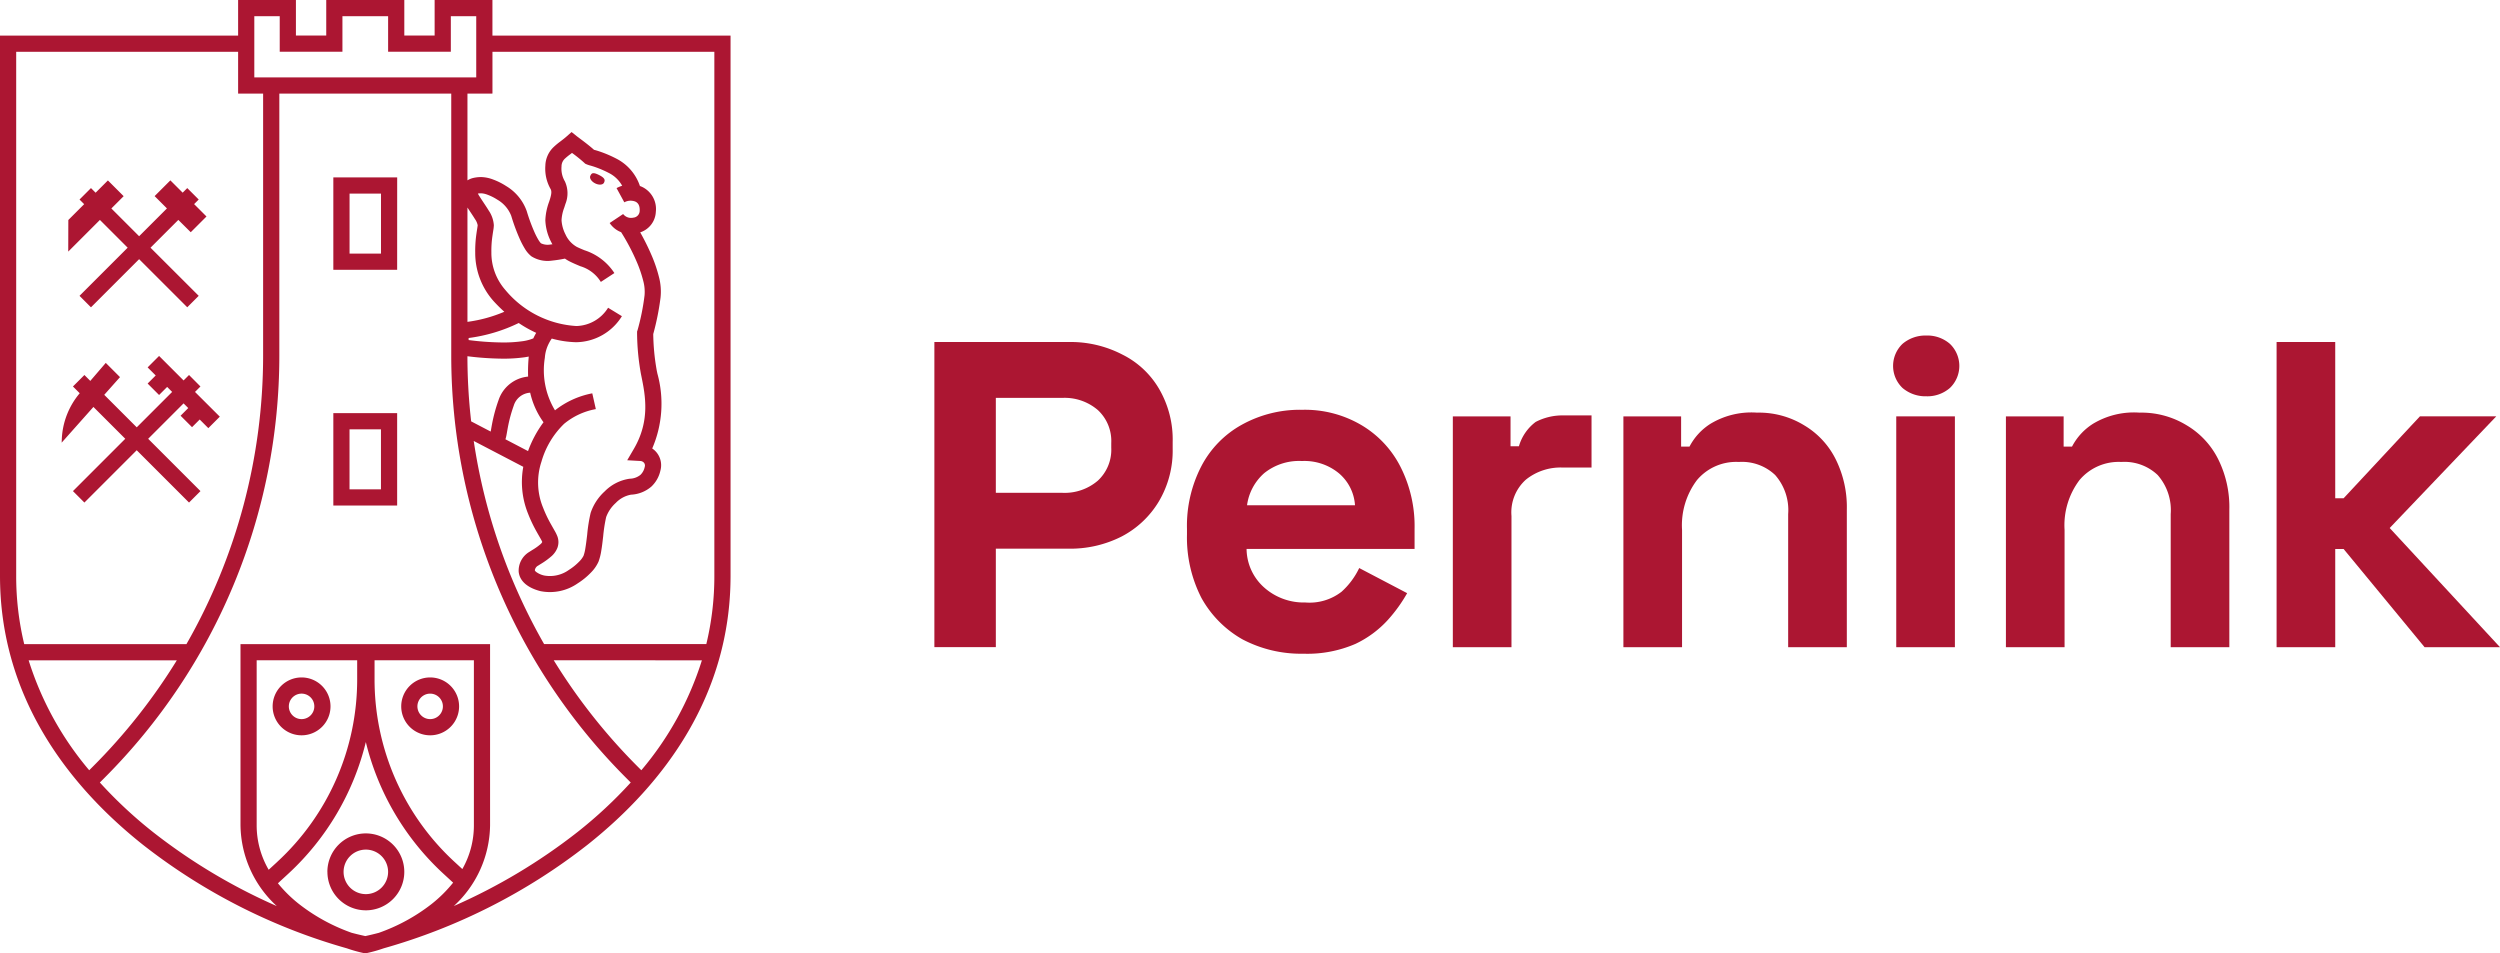 <svg xmlns="http://www.w3.org/2000/svg" width="300" height="114.403"><path data-name="Path 5803" d="M28.574 0h6.936v4.264h3.639V0h9.368v4.264h3.639V0h6.936v4.27h28.574V69.1c0 14.221-7.849 24.88-17.155 32.265A70.984 70.984 0 0146.036 113.8a16.8 16.8 0 01-2.005.566l-.2.041-.2-.041a16.792 16.792 0 01-2.005-.566 70.982 70.982 0 01-24.474-12.427C7.849 93.984 0 83.326 0 69.1V4.27h28.574zm16.9 111.936c-.574.151-1.121.282-1.636.393a37.578 37.578 0 01-1.637-.393 22.284 22.284 0 01-6.279-3.422 16.017 16.017 0 01-2.571-2.52l1.229-1.132a31.685 31.685 0 009.32-15.816 31.686 31.686 0 009.328 15.816l1.147 1.056a15.963 15.963 0 01-2.631 2.6 22.287 22.287 0 01-6.275 3.418zm10.007-7.649a10.588 10.588 0 001.386-5.255v-19.8h-11.92v2.31a29.744 29.744 0 009.6 21.886zm-22.217-.854l-1.022.94a10.6 10.6 0 01-1.442-5.341v-19.8h12.061v2.31a29.747 29.747 0 01-9.601 21.891zm21.189 5.295a13.358 13.358 0 004.356-9.7V77.293H28.86v21.739a13.358 13.358 0 004.356 9.7 69.052 69.052 0 01-14.853-8.882 53.072 53.072 0 01-6.381-5.95l.538-.538a71.692 71.692 0 0021-50.694V11.23h20.63v31.438a71.692 71.692 0 0021 50.694l.538.538a53.073 53.073 0 01-6.388 5.946 69.052 69.052 0 01-14.851 8.882zm4.642-97.5V6.213h26.627V69.1a34.771 34.771 0 01-.963 8.189H65.292a69.762 69.762 0 01-8.444-24.374l5.941 3.1.009-.018a10.113 10.113 0 00.557 5.613 16.9 16.9 0 001.084 2.274c.083.149.163.288.235.414l.009.015c.069.121.131.228.185.325a3.283 3.283 0 01.189.369c.013.035.009.04.007.042a.779.779 0 01-.2.247 6.675 6.675 0 01-1.01.718l-.331.211a2.62 2.62 0 00-1.28 2.4c.133 1.177 1.161 1.94 2.6 2.309a5.813 5.813 0 004.482-.932 8.47 8.47 0 001.56-1.267 4.486 4.486 0 00.937-1.335 6.648 6.648 0 00.329-1.3c.08-.466.144-.984.2-1.487l.032-.27a18.067 18.067 0 01.355-2.29 4.234 4.234 0 011.154-1.7 3.346 3.346 0 011.835-.993 4.025 4.025 0 002.434-.966 3.744 3.744 0 001.084-1.908 2.421 2.421 0 00-.979-2.668 13.529 13.529 0 00.619-8.993l-.073-.356a26.709 26.709 0 01-.423-4.384 31.277 31.277 0 00.876-4.372 6.843 6.843 0 00-.2-2.512 16.772 16.772 0 00-.881-2.578 27.639 27.639 0 00-1.36-2.74A2.721 2.721 0 0078.7 25.42a2.938 2.938 0 00-1.663-3q-.121-.055-.246-.1a5.738 5.738 0 00-2.768-3.252 14.354 14.354 0 00-2.06-.887c-.244-.082-.443-.14-.589-.182h-.012l-.082-.024c-.546-.493-1.356-1.1-1.786-1.419-.129-.1-.223-.167-.266-.2l-.638-.511-.612.542c-.236.208-.467.385-.714.572l-.037.028a8.3 8.3 0 00-.779.648 3.19 3.19 0 00-1.006 2.253 4.908 4.908 0 00.629 2.793c.133.251.129.549-.079 1.227-.029.094-.063.2-.1.309a7.186 7.186 0 00-.451 2.218 6.159 6.159 0 00.674 2.555q.081.162.173.326-.1.012-.208.021a1.868 1.868 0 01-1.158-.139.311.311 0 01-.027-.025 1.069 1.069 0 01-.071-.08 2.831 2.831 0 01-.208-.3 8.561 8.561 0 01-.5-.978 21.5 21.5 0 01-.905-2.473 5.746 5.746 0 00-2.474-3.016 7.863 7.863 0 00-1.544-.777 4.316 4.316 0 00-1.418-.3 4.161 4.161 0 00-1 .109 2.283 2.283 0 00-.68.286V11.23zm7.354 68.006A69.727 69.727 0 0076.52 91.989l.44.44a38 38 0 007.268-13.192zm-7.57-27.447l-2.34-1.222a69.769 69.769 0 01-.448-7.817 35.552 35.552 0 004.058.289 18.239 18.239 0 002.815-.166 9.83 9.83 0 00.48-.084v.062a19.171 19.171 0 00-.071 2.341 4.15 4.15 0 00-3.556 2.852 18.83 18.83 0 00-.778 2.877c-.034.178-.062.34-.088.484l-.008.049-.059.329zm4.486 2.344l-2.713-1.417a4.527 4.527 0 00.138-.573c.021-.11.042-.23.063-.353l.008-.049c.025-.143.052-.294.083-.458a16.894 16.894 0 01.7-2.588 2.2 2.2 0 011.977-1.57 9.74 9.74 0 001.6 3.549 13.441 13.441 0 00-1.856 3.459zm.868-13.994c-.08.146-.159.3-.233.466a5.266 5.266 0 01-1.325.346 16.332 16.332 0 01-2.508.145 33.7 33.7 0 01-3.932-.287v-.246a19.376 19.376 0 006.01-1.8 14.243 14.243 0 002.1 1.18q-.058.097-.113.196zm1.7.936a4.2 4.2 0 01.281-.446 11.936 11.936 0 002.907.439 6.55 6.55 0 005.507-3.124l-1.657-1.012a4.611 4.611 0 01-3.8 2.193 12.006 12.006 0 01-8.537-4.335 6.75 6.75 0 01-1.668-4.52 12.181 12.181 0 01.125-1.943c.029-.207.057-.39.083-.556l.025-.158a4.206 4.206 0 00.062-.585 3.528 3.528 0 00-.62-1.767c-.16-.265-.347-.548-.539-.837l-.036-.055a41.627 41.627 0 01-.579-.888 2.413 2.413 0 01-.141-.252 2.68 2.68 0 01.428-.03 2.512 2.512 0 01.749.179 5.925 5.925 0 011.157.583 3.841 3.841 0 011.668 1.941 23.433 23.433 0 00.993 2.708 10.452 10.452 0 00.624 1.207 3.385 3.385 0 00.806.946 3.642 3.642 0 002.477.511 14.66 14.66 0 001.544-.24 4.161 4.161 0 00.553.333c.5.252.932.429 1.308.586a4.327 4.327 0 012.447 1.881l1.626-1.064a6.754 6.754 0 00-3.582-2.735c-.322-.132-.635-.26-.933-.409a3.247 3.247 0 01-1.355-1.5 4.28 4.28 0 01-.471-1.691 4.917 4.917 0 01.327-1.523l.138-.435a3.41 3.41 0 00-.061-2.706 2.989 2.989 0 01-.406-1.786 1.261 1.261 0 01.422-.96 6.543 6.543 0 01.6-.492l.047-.036.087-.066.1-.08a17.187 17.187 0 011.461 1.176l.12.115.151.069a3.293 3.293 0 00.422.145l.028.008h.007c.145.042.313.091.519.16a12.42 12.42 0 011.784.771 3.726 3.726 0 011.529 1.5 3.532 3.532 0 00-.673.28l.931 1.706a1.548 1.548 0 011.316-.09c.274.125.566.4.528 1.129a.834.834 0 01-.766.8 1.2 1.2 0 01-1.22-.434l-1.617 1.078a2.9 2.9 0 001.377 1.1A25.493 25.493 0 0176.4 31.4a14.864 14.864 0 01.78 2.273 4.969 4.969 0 01.165 1.781 27.3 27.3 0 01-.841 4.172l-.055.157v.166a28.627 28.627 0 00.462 4.917l.065.323c.451 2.223 1.072 5.28-.911 8.671l-.8 1.37 1.585.09a.619.619 0 01.432.216.53.53 0 01.084.5 1.818 1.818 0 01-.506.942 2.111 2.111 0 01-1.294.468 5.236 5.236 0 00-3 1.518 6.106 6.106 0 00-1.69 2.587 19.11 19.11 0 00-.409 2.55v.01l-.034.291c-.06.5-.12.978-.19 1.391a4.883 4.883 0 01-.218.9 2.737 2.737 0 01-.534.71 6.541 6.541 0 01-1.2.971 3.9 3.9 0 01-2.959.693 2.53 2.53 0 01-1.007-.445c-.134-.115-.142-.185-.143-.2a.741.741 0 01.4-.551l.129-.082.117-.074a8.988 8.988 0 001.385-1 2.647 2.647 0 00.674-.97 1.972 1.972 0 000-1.381 4.707 4.707 0 00-.322-.662l-.192-.339-.011-.019a32.63 32.63 0 01-.226-.4 15 15 0 01-.963-2.014 7.934 7.934 0 01-.2-5.525 10.211 10.211 0 012.727-4.553 8.281 8.281 0 013.8-1.759l-.426-1.893a10.351 10.351 0 00-4.475 2.04 9.3 9.3 0 01-1.218-6.3l.009-.117a4.424 4.424 0 01.546-1.75zm-5.416-3.661A18.277 18.277 0 0159.2 36.1a8.686 8.686 0 01-2.173-5.783 14.1 14.1 0 01.143-2.253c.031-.227.064-.435.09-.6l.022-.141c.015-.1.026-.172.033-.23l.007-.067a1.94 1.94 0 00-.34-.758c-.135-.224-.3-.472-.495-.767l-.038-.057-.355-.538v13.716a17.066 17.066 0 004.425-1.21zM28.574 11.23h3v31.438a69.746 69.746 0 01-9.2 34.625H2.906a34.773 34.773 0 01-.963-8.193V6.213h26.631zM3.437 79.236H21.22a69.736 69.736 0 01-10.075 12.753l-.44.44a38 38 0 01-7.268-13.193zM57.148 9.287V1.943H54.1v4.264h-7.526V1.943h-5.482v4.264h-7.525V1.943h-3.05v7.344zm-9.486 12H40v11.088h7.658zm-5.715 9.144v-7.2h3.772v7.2zM40 49.576h7.658v11.087H40zm1.943 1.943v7.2h3.772v-7.2zM16.694 31.1l-5.778 5.778L9.542 35.5l5.778-5.778-3.331-3.331-3.8 3.8L8.2 26.4l1.9-1.9-.557-.557 1.374-1.374.557.557 1.475-1.475 1.89 1.89-1.475 1.475 3.331 3.331 3.337-3.337-1.477-1.477 1.889-1.889 1.477 1.477.551-.552 1.374 1.374-.552.551 1.485 1.485-1.889 1.889-1.49-1.48-3.337 3.337 5.783 5.775-1.374 1.374zm-5.859 14.609L10.129 45l-1.375 1.377.812.812a9.144 9.144 0 00-2.151 5.53l-.016.4 3.812-4.286 3.821 3.821-6.278 6.279 1.374 1.374 6.278-6.278 6.278 6.278 1.374-1.374-6.278-6.278 4.249-4.249.561.561-.92.92 1.374 1.374.92-.92L25 51.378 26.376 50 23.4 47.032l.654-.654L22.684 45l-.654.654-2.94-2.94-1.374 1.374.969.969-.969.969 1.373 1.374.969-.969.6.6-4.249 4.249-3.9-3.9 1.891-2.126-1.707-1.707zM43.9 101.953a2.671 2.671 0 102.672 2.671 2.671 2.671 0 00-2.672-2.671zm-4.615 2.671a4.615 4.615 0 114.615 4.615 4.615 4.615 0 01-4.61-4.615zm-4.624-19.859a1.529 1.529 0 111.528 1.529 1.529 1.529 0 01-1.528-1.529zm1.528-3.472a3.472 3.472 0 103.472 3.472 3.472 3.472 0 00-3.472-3.472zm15.43 1.943a1.529 1.529 0 101.529 1.529 1.529 1.529 0 00-1.529-1.528zm-3.472 1.529a3.472 3.472 0 113.472 3.472 3.472 3.472 0 01-3.472-3.472zM71.41 22c.451.23.93.2 1.068-.076s.168-.535-.566-.909c-.817-.416-.93-.2-1.068.076s.114.678.566.909z" fill="#ac1632" fill-rule="evenodd"/><path data-name="Path 5804" d="M273.191 77.664V41.043h7.037v18.748h1.006l9.159-9.83h9.16l-12.79 13.4L300 77.664h-9.048l-9.718-11.785h-1.006v11.785z" fill="#ac1632"/><path data-name="Path 5805" d="M240.71 77.664v-27.7h6.926v3.63h1.005a7.133 7.133 0 012.514-2.737 9.5 9.5 0 015.585-1.34 10.387 10.387 0 015.641 1.508 9.808 9.808 0 013.8 4.077 12.875 12.875 0 011.34 6.032v16.53h-7.037V61.69a6.37 6.37 0 00-1.566-4.69 5.772 5.772 0 00-4.356-1.564 6.137 6.137 0 00-5.027 2.178 9.013 9.013 0 00-1.787 5.976v14.074z" fill="#ac1632"/><path data-name="Path 5806" d="M227.55 77.664v-27.7h7.037v27.7z" fill="#ac1632"/><path data-name="Path 5807" d="M228.3 46.554a4.239 4.239 0 002.845 1 4.126 4.126 0 002.846-1 3.665 3.665 0 000-5.29 4.126 4.126 0 00-2.846-1 4.239 4.239 0 00-2.845 1 3.662 3.662 0 000 5.29z" fill="#ac1632"/><path data-name="Path 5808" d="M194.808 77.664v-27.7h6.926v3.63h1.005a7.133 7.133 0 012.514-2.737 9.5 9.5 0 015.585-1.34 10.387 10.387 0 015.641 1.508 9.808 9.808 0 013.8 4.077 12.875 12.875 0 011.34 6.032v16.53h-7.039V61.69a6.37 6.37 0 00-1.564-4.69 5.772 5.772 0 00-4.356-1.564 6.137 6.137 0 00-5.027 2.178 9.013 9.013 0 00-1.787 5.976v14.074z" fill="#ac1632"/><path data-name="Path 5809" d="M174.34 77.664v-27.7h6.925v3.586h1.006a5.587 5.587 0 012.01-2.919 6.958 6.958 0 013.351-.782h3.352v6.256h-3.463a6.634 6.634 0 00-4.413 1.452 5.265 5.265 0 00-1.731 4.356v15.75z" fill="#ac1632"/><path data-name="Path 5810" d="M156.4 78.446a15.07 15.07 0 01-7.317-1.731 12.873 12.873 0 01-4.915-4.971 15.886 15.886 0 01-1.731-7.6v-.67a15.557 15.557 0 011.731-7.54 12.031 12.031 0 014.859-4.971 14.382 14.382 0 017.261-1.787 13.331 13.331 0 017.093 1.843 12.239 12.239 0 014.692 5.027 15.727 15.727 0 011.676 7.428v2.4h-20.16a6.263 6.263 0 002.122 4.636 7.136 7.136 0 004.915 1.787 6.28 6.28 0 004.357-1.285 9.036 9.036 0 002.122-2.848l5.753 3.016a17.969 17.969 0 01-2.29 3.184 12.454 12.454 0 01-3.91 2.9 14.535 14.535 0 01-6.258 1.182zm-6.758-17.817H162.6a5.479 5.479 0 00-1.954-3.854 6.5 6.5 0 00-4.413-1.452 6.67 6.67 0 00-4.524 1.452 6.238 6.238 0 00-2.064 3.854z" fill="#ac1632"/><path data-name="Path 5811" d="M112.125 77.653v-36.61h16.085a13.43 13.43 0 016.479 1.508 10.513 10.513 0 014.412 4.133 12.077 12.077 0 011.62 6.367v.782a11.949 11.949 0 01-1.676 6.367 11.27 11.27 0 01-4.468 4.189 13.6 13.6 0 01-6.367 1.452h-8.71v11.812zm7.375-18.514h7.987a6.119 6.119 0 004.245-1.452 5.058 5.058 0 001.619-3.965v-.559a5.059 5.059 0 00-1.619-3.965 6.119 6.119 0 00-4.245-1.452H119.5z" fill="#ac1632"/></svg>